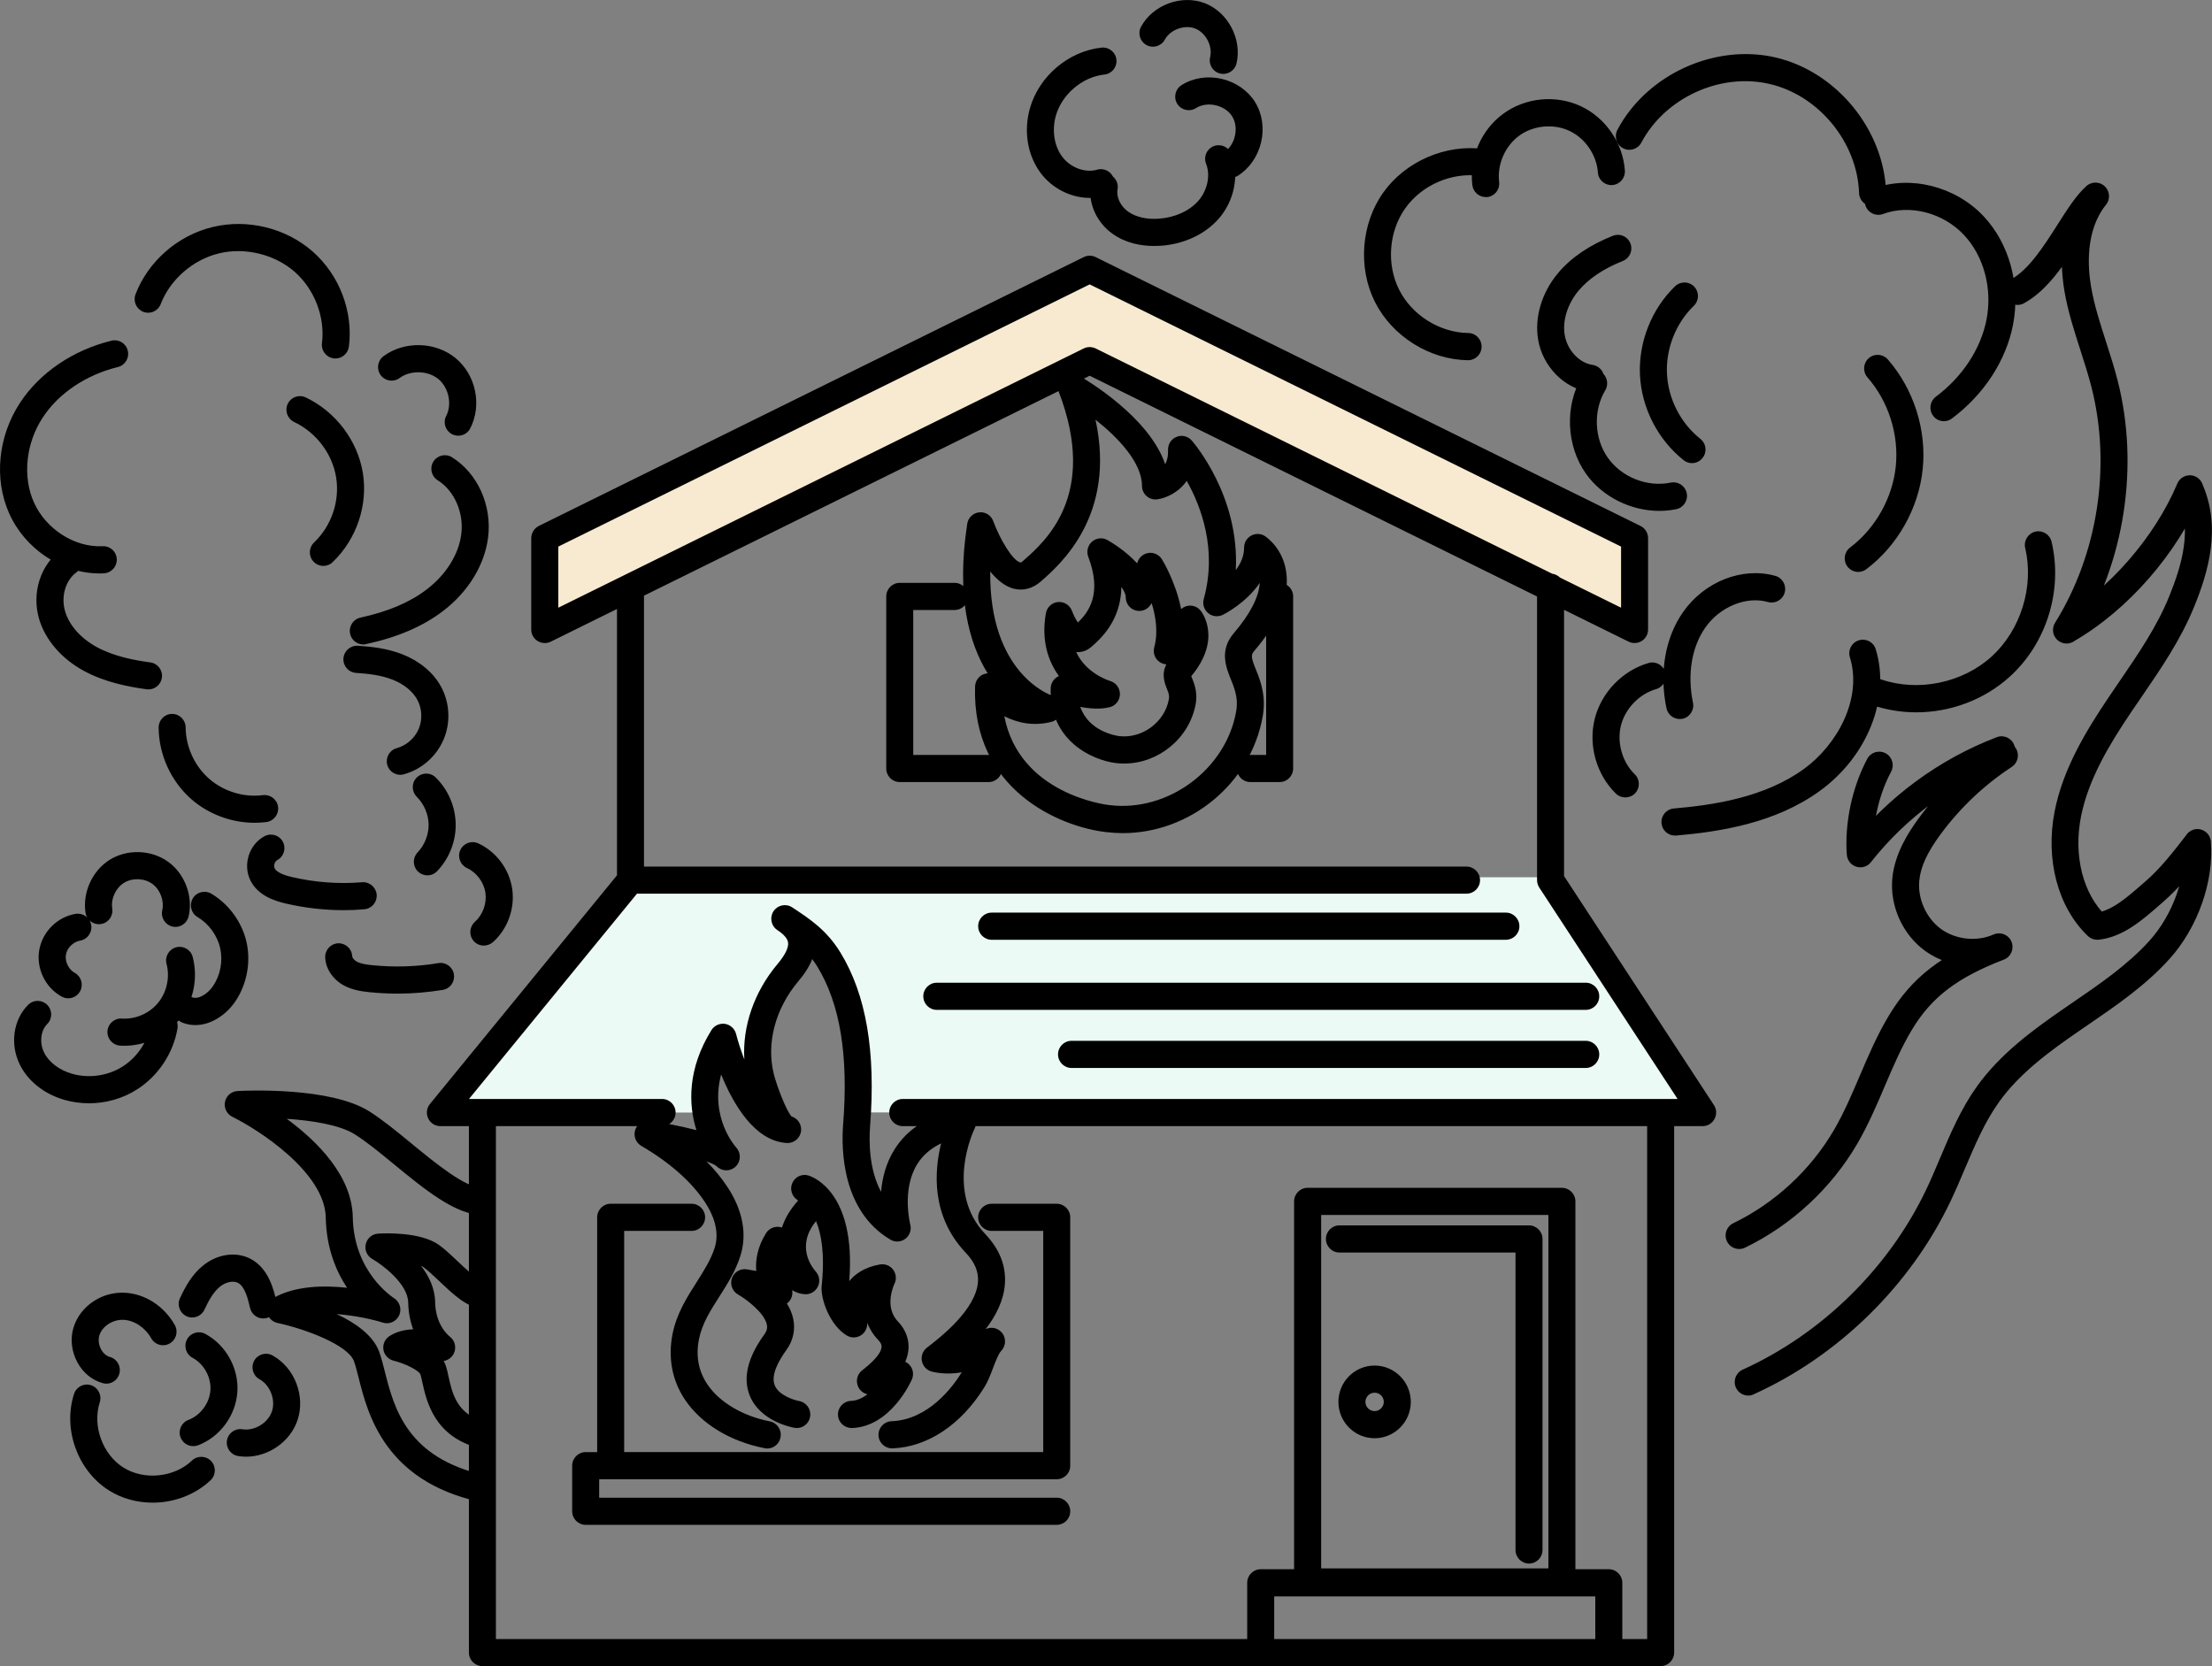 <svg xmlns="http://www.w3.org/2000/svg" width="308" height="232" viewBox="0 0 308 232" enable-background="new 0 0 308 232"><rect x="0" y="0" width="308" height="232" fill="#808080" stroke="none"/><style type="text/css">.st0{fill:#F7EAD0;} .st1{fill:#EBFAF4;}</style><path class="st0" d="M75.86 86.14v-11.2l75.15-37.09 75.86 36.73.73 13.07-75.87-36.35z"/><path class="st1" d="M97.42 154.92h-36.1l26.47-32.76h128.11l21.18 32.76-117.68-.02s1.22-19.06-8.3-23.84c-8.28 10.08-4.85 23.86-4.85 23.86l-5.37-9.54s-3.23 3.42-3.46 9.54z"/><path d="M227.6 89.54c-.28 0-.57-.06-.83-.19l-75.04-37.03-75.04 37.03c-.58.29-1.27.25-1.83-.09s-.89-.95-.89-1.6v-12.7c0-.72.41-1.4 1.05-1.72l75.88-37.44c.52-.26 1.14-.26 1.66 0l75.87 37.44c.64.32 1.05.98 1.05 1.7v12.72c0 .65-.34 1.26-.89 1.6-.3.19-.65.28-.99.28zm-75.87-41.21c.28 0 .57.06.83.19l73.16 36.1v-8.51l-73.99-36.51-73.99 36.51v8.51l73.16-36.1c.26-.13.54-.19.83-.19zM204.2 124.44h-116.41c-1.04 0-1.88-.85-1.88-1.89v-40.78c0-1.04.84-1.89 1.88-1.89s1.88.85 1.88 1.89v38.9h114.53c1.04 0 1.88.85 1.88 1.89s-.84 1.88-1.88 1.88zM237.08 156.81h-111.38c-1.04 0-1.88-.85-1.88-1.89s.84-1.89 1.88-1.89h107.89l-19.26-29.44c-.2-.31-.31-.67-.31-1.04v-40.78c0-1.04.84-1.89 1.88-1.89s1.88.85 1.88 1.89v40.22l20.87 31.89c.38.58.41 1.32.08 1.93-.32.61-.96 1-1.65 1zM92.19 156.81h-30.87c-.73 0-1.39-.42-1.7-1.08-.31-.66-.22-1.44.25-2.01l26.47-32.36c.66-.81 1.85-.92 2.65-.26.8.66.92 1.85.26 2.66l-23.95 29.27h26.89c1.04 0 1.88.85 1.88 1.89s-.84 1.89-1.88 1.89zM231.23 232h-164.06c-1.04 0-1.88-.85-1.88-1.89v-75.19c0-1.04.84-1.89 1.88-1.89s1.88.85 1.88 1.89v73.31h160.3v-73.31c0-1.04.84-1.89 1.88-1.89s1.88.85 1.88 1.89v75.19c0 1.04-.84 1.89-1.88 1.89zM217.48 222.16h-35.41c-1.04 0-1.88-.85-1.88-1.89v-52.98c0-1.04.84-1.89 1.88-1.89h35.41c1.04 0 1.88.85 1.88 1.89v52.98c0 1.05-.84 1.89-1.88 1.89zm-33.52-3.77h31.64v-49.21h-31.64v49.21zM224.01 232c-1.04 0-1.88-.85-1.88-1.89v-7.82h-44.71v7.82c0 1.04-.84 1.89-1.88 1.89s-1.88-.85-1.88-1.89v-9.71c0-1.04.84-1.89 1.88-1.89h48.47c1.04 0 1.88.85 1.88 1.89v9.71c.01 1.04-.84 1.89-1.88 1.89zM191.4 200.27c-2.78 0-5.04-2.27-5.04-5.06 0-2.79 2.26-5.06 5.04-5.06s5.04 2.27 5.04 5.06c0 2.79-2.26 5.06-5.04 5.06zm0-6.34c-.7 0-1.28.58-1.28 1.28 0 .71.57 1.28 1.28 1.28.7 0 1.28-.58 1.28-1.28 0-.71-.57-1.28-1.28-1.28zM212.9 217.72c-1.04 0-1.88-.85-1.88-1.89v-41.42h-24.52c-1.04 0-1.88-.85-1.88-1.89s.84-1.89 1.88-1.89h26.4c1.04 0 1.88.85 1.88 1.89v43.31c0 1.05-.84 1.89-1.88 1.89zM147.14 205.98h-62.11c-1.04 0-1.88-.85-1.88-1.89v-34.58c0-1.04.84-1.89 1.88-1.89h11.27c1.04 0 1.88.85 1.88 1.89s-.84 1.89-1.88 1.89h-9.39v30.8h58.35v-30.8h-7.18c-1.04 0-1.88-.85-1.88-1.89s.84-1.89 1.88-1.89h9.06c1.04 0 1.88.85 1.88 1.89v34.58c.01 1.05-.84 1.89-1.88 1.89zM147.14 212.33h-65.59c-1.04 0-1.88-.85-1.88-1.89v-6.35c0-1.04.84-1.89 1.88-1.89h3.48c1.04 0 1.88.85 1.88 1.89s-.84 1.89-1.88 1.89h-1.6v2.57h63.71c1.04 0 1.88.85 1.88 1.89.01 1.04-.84 1.89-1.88 1.89zM106.84 201.7c-.12 0-.24-.01-.36-.04-4.83-.94-8.88-3.42-11.13-6.8-1.78-2.67-2.36-5.83-1.7-9.13.57-2.83 1.98-5.04 3.34-7.18 1.01-1.59 1.97-3.1 2.51-4.76.79-2.42-.3-4.83-1.35-6.41-1.87-2.84-4.94-5.54-8.86-7.82-.78-.46-1.13-1.41-.83-2.26.3-.86 1.17-1.38 2.06-1.24 1.49.23 4.04.68 6.45 1.31-1.15-3.64-1.23-8.57 2.09-13.93.4-.64 1.14-.98 1.89-.87.74.12 1.35.67 1.54 1.4.25.98.64 2.23 1.15 3.55-.28-4.61 1.36-9.4 4.62-13.28 1.06-1.26 1.57-2.3 1.47-3-.08-.55-.58-1.13-1.49-1.73-.87-.57-1.11-1.74-.54-2.62.57-.87 1.74-1.12 2.61-.54 2.46 1.62 4.78 3.15 6.7 6.27 3.6 5.88 4.95 13.8 4.14 24.2-.15 1.97-.19 5.94 1.53 9.14.16-1.88.66-3.99 1.88-5.92 1.86-2.96 4.93-4.83 9.13-5.58.7-.12 1.41.16 1.83.73.43.57.5 1.33.18 1.97-.17.35-4.14 8.76 1.49 14.68 2 2.11 2.92 4.45 2.73 6.97-.17 2.32-1.29 4.46-2.68 6.27.69-.34 1.55-.22 2.13.35.75.73.76 1.92.04 2.67-.39.4-.81 1.53-1.16 2.44-.34.9-.69 1.83-1.16 2.58-3.24 5.25-7.91 8.37-12.82 8.56-1.03.03-1.91-.77-1.95-1.82-.04-1.04.77-1.92 1.81-1.96 5.15-.19 8.54-4.8 9.76-6.77l.02-.04c-2.31.42-4.1-.08-4.23-.12-.68-.2-1.19-.76-1.32-1.46-.13-.69.13-1.41.69-1.84l.32-.25c1.61-1.25 6.51-5.07 6.8-8.9.11-1.43-.45-2.77-1.7-4.08-4.83-5.08-4.4-11.33-3.43-15.23-1.43.69-2.54 1.64-3.3 2.85-2.24 3.55-1.01 8.39-1 8.43.2.74-.06 1.53-.67 2-.61.47-1.44.52-2.1.12-6.75-4.01-6.85-12.59-6.57-16.09.75-9.58-.43-16.75-3.6-21.93-.23-.38-.47-.72-.71-1.04-.38.99-1.03 2.03-1.95 3.11-3.19 3.79-4.46 8.61-3.4 12.88.39 1.58 1.71 5.08 2.47 5.92.81.25 1.38 1.02 1.34 1.91-.06 1.04-.94 1.84-1.98 1.79-4.51-.25-7.5-5.46-9.16-9.55-1.59 6 1.93 9.99 2.11 10.19.69.76.65 1.93-.09 2.64-.74.71-1.9.7-2.63-.03-.21-.2-.72-.43-1.43-.69 1.13 1.14 2.11 2.33 2.91 3.55 2.16 3.27 2.78 6.62 1.79 9.67-.69 2.12-1.82 3.9-2.92 5.62-1.23 1.93-2.39 3.75-2.82 5.89-.47 2.32-.09 4.43 1.14 6.28 1.67 2.51 4.93 4.45 8.72 5.19 1.02.2 1.69 1.19 1.49 2.22-.17.93-.96 1.56-1.84 1.56zm2.95-46.29zM110.96 198.85l-.33-.03c-.49-.09-4.81-.94-6.24-4.5-.98-2.44-.29-5.31 2.07-8.55.32-.45.42-.87.31-1.35-.36-1.64-2.86-3.51-4-4.16-.79-.45-1.15-1.4-.86-2.26.3-.86 1.16-1.39 2.07-1.25.46.07.9.15 1.32.23-.13-1.55.18-3.36 1.36-5.26.4-.64 1.14-.98 1.89-.87l.33.08c.4-1.23 1.11-2.5 2.25-3.75l-.15-.12c-.76-.53-1.04-1.55-.63-2.39.41-.84 1.35-1.26 2.24-.98.7.22 6.63 2.45 5.66 14.7.77-.94 2.08-1.94 4.28-2.32.7-.12 1.41.16 1.83.73.43.57.5 1.33.18 1.97-.06.12-1.48 3.18.47 5.22 1.36 1.43 1.56 2.89 1.49 3.87-.05.62-.21 1.21-.45 1.76l.25.14c.76.51 1.04 1.49.67 2.33-.12.27-2.93 6.56-8.34 6.76-1.04.01-1.91-.77-1.95-1.82s.77-1.92 1.81-1.96c.83-.03 1.61-.4 2.29-.92l-.03-.01c-.7-.17-1.24-.73-1.39-1.44-.15-.71.11-1.44.68-1.88l.14-.11c2.05-1.6 2.53-2.59 2.57-3.14.01-.13.03-.46-.46-.98-.73-.76-1.22-1.58-1.54-2.4.05.64-.23 1.27-.74 1.66-.61.46-1.43.51-2.09.12-2.36-1.4-3.68-5.08-3.51-6.9.47-4.45-.05-7.27-.78-9.03-2.88 3.5-.55 6.45-.04 7.02.51.57.63 1.39.3 2.08-.33.69-1.03 1.11-1.79 1.08-.67-.04-1.26-.24-1.8-.57.11.61-.08 1.27-.56 1.72l-.17.14c.4.65.71 1.35.87 2.09.34 1.53.01 3.05-.94 4.38-1.06 1.46-2.2 3.49-1.63 4.91.55 1.39 2.65 2.06 3.41 2.2 1.02.19 1.7 1.17 1.52 2.19-.16.92-.95 1.57-1.84 1.57zM67.17 209.16c-.13 0-.27-.01-.41-.04-13.2-2.91-15.56-12.24-16.82-17.26-.24-.93-.44-1.74-.66-2.33-.83-2.26-6.84-4.5-10.64-5.31-.77-.16-1.35-.79-1.47-1.57-.12-.78.26-1.55.94-1.93 2.99-1.68 6.95-1.76 10.22-1.4-1.54-2.32-2.89-5.55-2.97-9.77-.11-6.32-9.43-12.28-13.01-14.04-.77-.38-1.19-1.23-1.02-2.08s.89-1.46 1.75-1.51c1.31-.07 12.92-.57 18.32 2.82 1.81 1.14 3.78 2.75 5.86 4.46 3.36 2.76 7.54 6.2 9.9 6.2 1.04 0 1.88.85 1.88 1.89s-.84 1.89-1.88 1.89c-3.71 0-8.07-3.59-12.29-7.05-1.98-1.63-3.86-3.17-5.47-4.18-2.1-1.32-5.94-1.92-9.47-2.16 4.2 3.09 9.09 7.92 9.19 13.69.14 7.67 5.52 11.13 5.74 11.28.8.5 1.11 1.53.72 2.4-.4.86-1.37 1.3-2.27 1.01-1.25-.4-3.77-.99-6.43-1.19 2.61 1.23 5.07 2.95 5.91 5.23.29.78.52 1.68.78 2.72 1.29 5.1 3.05 12.08 13.98 14.5 1.02.22 1.66 1.23 1.43 2.25-.17.87-.95 1.48-1.81 1.48zM67.17 201.7c-.15 0-.31-.02-.47-.06-6.23-1.59-7.32-6.54-7.9-9.19-.09-.41-.16-.77-.26-1.06-.18-.54-2.07-1.51-3.74-1.92-.73-.18-1.28-.78-1.41-1.52-.12-.74.2-1.49.84-1.9 1-.65 2.17-.9 3.3-.95-.39-1.03-.66-2.27-.69-3.72-.04-2.66-3.71-5.34-5-6.07-.73-.41-1.1-1.25-.91-2.07.19-.82.89-1.41 1.72-1.46.97-.06 5.95-.26 8.51 1.6.83.6 1.68 1.41 2.59 2.27.96.92 2.76 2.62 3.43 2.72 1.04 0 1.87.85 1.87 1.89s-.86 1.89-1.9 1.89c-2.03 0-3.95-1.83-5.99-3.76-.81-.77-1.58-1.5-2.21-1.95-.09-.07-.2-.13-.33-.19 1.09 1.42 1.94 3.13 1.97 5.07.05 3.26 1.95 4.72 2.03 4.79.75.56.98 1.6.54 2.42-.29.54-.81.89-1.38.98.13.23.24.48.32.74.14.42.24.9.35 1.41.52 2.37 1.16 5.32 5.14 6.34 1.01.26 1.62 1.28 1.36 2.3-.18.83-.94 1.4-1.78 1.4zM156.35 116.01c-.77 0-1.54-.05-2.32-.14-6.52-.74-18.72-5.93-18.26-20.29.03-.79.54-1.49 1.29-1.73.15-.05.31-.08.46-.09-2.57-4.15-4.41-10.68-2.84-20.83.13-.85.82-1.5 1.67-1.59.85-.09 1.66.42 1.95 1.23.92 2.5 2.68 5.47 3.76 5.75.04.01.12.03.35-.18 3.15-2.75 10.54-9.2 5.01-23.59-.29-.75-.07-1.59.53-2.11.6-.52 1.47-.61 2.16-.21 1.13.64 9.88 5.8 12.13 12.41.26-.46.43-1.1.4-1.99-.03-.8.45-1.53 1.19-1.82.74-.3 1.58-.09 2.11.51.31.36 6.69 7.77 6.13 18.04.67-.88 1.16-1.93 1.16-3.14 0-.69.38-1.33.99-1.66.61-.33 1.35-.3 1.93.08.25.17 2.5 1.73 2.95 5.03.46 3.29-1.04 6.97-4.46 10.95-.49.57-.45.92.27 2.68.76 1.85 1.37 3.83.91 6.44-1.66 9.36-10.13 16.25-19.47 16.25zm-16.51-16.28c2.09 10.82 14.06 12.32 14.63 12.38h.02c8.13 1 16.2-4.96 17.63-13.03.24-1.37.07-2.52-.64-4.25-.76-1.85-1.75-4.26.32-6.67 2.25-2.62 3.49-5.02 3.61-6.99-1.94 2.84-4.97 4.36-5.16 4.45-.67.32-1.46.23-2.03-.25-.57-.48-.81-1.24-.61-1.96 1.92-6.94-.41-12.97-2.37-16.45-1.17 1.68-2.94 2.41-4.1 2.57-.54.07-1.08-.09-1.49-.45-.41-.36-.64-.88-.64-1.42 0-3.25-3.33-6.73-6.47-9.22 2.89 13.35-4.89 20.14-7.64 22.55-1.12.97-2.45 1.32-3.76.98-1.24-.32-2.34-1.26-3.26-2.39-.16 14.15 8.25 17.16 8.65 17.3.79.27 1.32 1.02 1.29 1.86-.03.84-.6 1.56-1.4 1.77-2.61.67-4.86.1-6.58-.78zM156.54 106.32c-.39 0-.79-.02-1.19-.07-3.23-.4-9.29-3.09-9.05-10.43.02-.61.33-1.17.83-1.51.1-.07.21-.13.32-.17-1.53-2.1-2.48-4.98-1.82-8.75.15-.84.84-1.48 1.69-1.56.85-.07 1.64.43 1.94 1.23.21.57.54 1.2.82 1.62 1.45-1.37 3.44-3.95 1.45-9.15-.29-.74-.07-1.59.53-2.11.6-.52 1.47-.61 2.16-.21.6.34 2.55 1.52 4.12 3.24.15-.65.63-1.19 1.29-1.39.81-.25 1.7.08 2.15.81.12.19 1.93 3.16 2.68 6.94.18-.16.39-.28.62-.37.75-.27 1.59-.04 2.09.58.13.16 3.07 3.89-1.3 9.14l.14.35c.39.94.73 2.06.48 3.52-.88 4.79-5.19 8.29-9.95 8.29zm-.72-3.82c3.2.39 6.37-1.95 6.93-5.12.08-.43.02-.76-.23-1.37-.3-.74-.87-2.11-.11-3.5-.35-.02-.69-.14-.98-.35-.64-.46-.92-1.28-.71-2.04.56-2.04.21-4.27-.36-6.13l-.21.31c-.48.66-1.33.93-2.1.68s-1.3-.98-1.3-1.8c0-.43-.24-.93-.61-1.45-.05 4.74-2.99 7.31-4.15 8.32-.63.55-1.38.82-2.14.75 1.39 3 4.55 3.97 4.74 4.03.81.24 1.36.99 1.35 1.84-.01.85-.59 1.59-1.41 1.8-1.28.33-2.81.21-4.11-.04 1.16 3.38 4.88 4 5.4 4.07zM204.42 50.16h-.03c-5.33-.07-10.52-3.32-12.93-8.09s-1.95-10.9 1.14-15.25 8.71-6.79 13.99-6.07c1.03.14 1.75 1.09 1.61 2.13-.14 1.03-1.09 1.76-2.12 1.61-3.93-.54-8.11 1.27-10.41 4.51-2.3 3.24-2.64 7.8-.85 11.35s5.66 5.97 9.62 6.02c1.04.01 1.87.87 1.86 1.91-.01 1.05-.85 1.88-1.88 1.88zM206.88 27.44c-.94 0-1.75-.7-1.87-1.66-.46-3.8 1.24-7.72 4.33-9.96 3.09-2.25 7.32-2.65 10.78-1.03 3.46 1.62 5.86 5.14 6.13 8.96.07 1.04-.71 1.94-1.75 2.02-1.04.07-1.94-.71-2.01-1.75-.17-2.44-1.76-4.77-3.97-5.8-2.2-1.03-5.01-.77-6.98.67-1.97 1.43-3.1 4.02-2.8 6.45.13 1.04-.61 1.98-1.64 2.1h-.22zM260.74 28.71c-1.01 0-1.85-.8-1.88-1.82-.24-7.07-5.6-13.61-12.47-15.2-6.87-1.6-14.54 1.92-17.85 8.17-.49.92-1.63 1.27-2.55.78-.92-.49-1.27-1.63-.78-2.56 4.08-7.71 13.55-12.04 22.02-10.08 8.47 1.97 15.09 10.03 15.39 18.75.04 1.04-.78 1.92-1.82 1.95l-.06.01zM270.67 58.65c-.58 0-1.15-.26-1.51-.77-.62-.84-.44-2.02.39-2.64 3.68-2.74 6.25-6.64 7.05-10.72.85-4.34-.37-8.88-3.17-11.84-2.91-3.07-7.53-4.26-11.24-2.88-.97.36-2.06-.14-2.42-1.12s.14-2.07 1.11-2.43c5.08-1.89 11.36-.32 15.28 3.82 3.63 3.83 5.21 9.65 4.13 15.17-.97 4.99-4.07 9.73-8.5 13.03-.34.26-.73.38-1.12.38zM258.74 79.64c-.57 0-1.13-.26-1.5-.75-.63-.83-.46-2.02.37-2.65 3.53-2.67 5.91-6.9 6.36-11.32.45-4.41-1.02-9.04-3.94-12.37-.69-.78-.61-1.98.17-2.67s1.97-.61 2.66.17c3.6 4.11 5.42 9.81 4.86 15.25-.55 5.44-3.48 10.66-7.84 13.95-.35.26-.75.39-1.14.39zM235.6 64.49c-.41 0-.82-.13-1.17-.41-3.58-2.84-5.85-7.26-6.08-11.84-.22-4.57 1.6-9.2 4.89-12.38.75-.72 1.94-.7 2.66.05.72.75.7 1.95-.05 2.67-2.51 2.43-3.91 5.97-3.74 9.47.17 3.5 1.91 6.89 4.65 9.06.82.65.96 1.83.31 2.65-.37.48-.92.73-1.47.73zM221.5 54.57l-.27-.02c-3.44-.49-6.4-3.51-7.05-7.19-.55-3.13.48-6.62 2.77-9.34 1.8-2.15 4.37-3.89 7.63-5.19.97-.38 2.06.09 2.44 1.06.38.97-.09 2.07-1.06 2.45-2.68 1.07-4.74 2.45-6.14 4.11-1.57 1.88-2.3 4.22-1.94 6.25.37 2.08 2.03 3.85 3.87 4.11 1.03.15 1.75 1.1 1.6 2.13-.12.94-.93 1.63-1.85 1.63zM231.04 71.14c-3.95 0-7.93-1.95-10.22-5.19-2.75-3.89-2.97-9.46-.53-13.55.53-.9 1.69-1.19 2.58-.65.89.54 1.18 1.7.65 2.59-1.7 2.84-1.55 6.72.37 9.42 1.91 2.7 5.51 4.12 8.74 3.44 1.02-.21 2.01.44 2.23 1.47.21 1.02-.44 2.02-1.46 2.23-.78.16-1.57.24-2.36.24zM233.88 100.12c-.87 0-1.65-.61-1.84-1.5-1.03-4.94-.19-9.82 2.31-13.39 2.98-4.26 8.26-6.33 12.85-5.04 1 .28 1.58 1.33 1.3 2.33s-1.32 1.59-2.32 1.31c-3.02-.86-6.7.65-8.74 3.57-1.9 2.72-2.52 6.53-1.71 10.45.21 1.02-.44 2.02-1.46 2.24l-.39.03zM226.31 111.04c-.47 0-.95-.18-1.31-.53-2.71-2.65-3.87-6.73-2.95-10.41.92-3.68 3.87-6.73 7.5-7.78 1-.29 2.04.29 2.33 1.3.29 1-.29 2.05-1.29 2.34-2.33.67-4.3 2.71-4.89 5.07-.59 2.36.18 5.09 1.92 6.78.75.73.76 1.92.04 2.67-.37.37-.86.56-1.35.56zM233.22 116.35c-.97 0-1.79-.74-1.87-1.73-.09-1.04.68-1.95 1.71-2.04 5.57-.48 12.67-1.54 18.14-5.52 4.53-3.29 8.17-9.69 6.38-15.54-.31-1 .25-2.05 1.25-2.36 1-.31 2.05.25 2.35 1.25 2.07 6.77-1.12 14.88-7.77 19.71-6.23 4.53-13.97 5.7-20.03 6.23h-.16zM266.82 99.19c-2.06 0-4.12-.33-6.1-1-.98-.34-1.51-1.41-1.17-2.4.34-.99 1.4-1.52 2.39-1.18 5.17 1.77 11.36.48 15.4-3.21 4.04-3.69 5.91-9.75 4.65-15.09-.24-1.02.39-2.03 1.4-2.28 1.01-.24 2.03.39 2.27 1.4 1.59 6.74-.67 14.1-5.78 18.76-3.57 3.26-8.31 5-13.06 5zM13.88 79.85c-5.26 0-10.39-3.38-12.61-8.38-2.13-4.79-1.55-10.69 1.51-15.37 2.74-4.19 7.38-7.35 12.74-8.66 1.01-.25 2.03.37 2.27 1.39.25 1.01-.37 2.04-1.38 2.28-4.44 1.09-8.26 3.66-10.48 7.06-2.33 3.57-2.81 8.19-1.22 11.76 1.66 3.74 5.68 6.33 9.58 6.13 1.06-.05 1.92.75 1.97 1.79.05 1.04-.75 1.93-1.79 1.98-.19.02-.39.02-.59.02zM20.67 96l-.26-.02c-2.51-.35-5.76-.96-8.69-2.54-3.14-1.69-5.43-4.35-6.28-7.27-1.05-3.59.19-7.51 3-9.54.84-.61 2.02-.41 2.63.43.61.85.41 2.03-.43 2.64-1.51 1.09-2.18 3.37-1.58 5.41.57 1.96 2.19 3.79 4.45 5.01 2.4 1.3 5.23 1.82 7.43 2.12 1.03.14 1.75 1.1 1.6 2.13-.14.95-.95 1.63-1.87 1.63zM35.45 114.57c-3.2 0-6.4-1.18-8.81-3.29-2.83-2.48-4.53-6.2-4.55-9.97-.01-1.04.83-1.9 1.87-1.9h.01c1.03 0 1.87.84 1.88 1.88.02 2.7 1.24 5.37 3.27 7.15 2.03 1.77 4.82 2.63 7.49 2.28 1.02-.13 1.98.6 2.11 1.63.13 1.03-.6 1.98-1.63 2.12-.54.06-1.09.1-1.64.1zM55.74 107.89c-.83 0-1.59-.55-1.82-1.39-.27-1.01.32-2.05 1.32-2.32 1.35-.37 2.53-1.4 3.07-2.7.54-1.3.46-2.86-.23-4.09-.65-1.16-1.86-2.14-3.42-2.75-1.65-.65-3.5-.84-5.08-.94-1.04-.07-1.83-.96-1.76-2.01.07-1.04.97-1.83 2-1.77 1.87.12 4.07.35 6.21 1.19 2.37.93 4.26 2.5 5.34 4.43 1.25 2.25 1.41 5.02.41 7.4-1 2.38-3.07 4.2-5.55 4.88-.16.05-.32.07-.49.07zM59.51 121.89c-.47 0-.94-.18-1.31-.53-.75-.72-.77-1.92-.05-2.67.98-1.02 1.55-2.47 1.53-3.89-.02-1.41-.64-2.85-1.64-3.84-.74-.73-.76-1.93-.03-2.67.73-.75 1.92-.76 2.66-.03 1.73 1.7 2.74 4.06 2.78 6.48s-.9 4.82-2.58 6.56c-.37.39-.86.59-1.36.59zM47.88 126.74c-2.71 0-5.41-.31-8.06-.92-1.62-.38-3.91-1.12-4.95-3.22-1.09-2.2-.19-5.02 1.98-6.17.92-.48 2.06-.13 2.54.79s.13 2.07-.79 2.55c-.34.18-.54.78-.36 1.13.37.75 1.92 1.11 2.43 1.23 3.2.74 6.47.99 9.75.72 1.03-.08 1.94.69 2.03 1.73.08 1.04-.69 1.95-1.73 2.03-.95.09-1.89.13-2.84.13zM55.35 138.36c-1.31 0-2.61-.07-3.91-.2-1.17-.12-2.41-.32-3.56-.94-1.54-.84-2.54-2.34-2.6-3.9-.04-1.04.76-1.92 1.8-1.97 1.05-.03 1.92.77 1.96 1.81.01.2.25.53.64.74.59.32 1.41.43 2.14.5 3.07.31 6.17.22 9.22-.29 1.03-.17 2 .53 2.16 1.56.17 1.03-.52 2-1.55 2.17-2.08.34-4.19.52-6.3.52zM67.37 131.67c-.52 0-1.04-.21-1.41-.63-.69-.78-.62-1.97.16-2.67 1.11-.99 1.68-2.58 1.47-4.05s-1.23-2.83-2.57-3.45c-.94-.44-1.36-1.56-.92-2.51.44-.95 1.56-1.36 2.5-.92 2.51 1.16 4.31 3.59 4.72 6.33.4 2.74-.63 5.59-2.69 7.43-.37.31-.82.47-1.26.47zM45.03 78.8c-.5 0-1-.2-1.37-.59-.72-.76-.68-1.95.07-2.67 2.44-2.32 3.61-5.8 3.07-9.09s-2.78-6.24-5.84-7.69c-.94-.45-1.34-1.57-.9-2.52.44-.94 1.57-1.35 2.51-.9 4.16 1.97 7.21 6 7.95 10.49.74 4.5-.87 9.27-4.2 12.44-.36.36-.82.53-1.29.53zM46.7 49.92l-.24-.02c-1.03-.13-1.76-1.08-1.63-2.11.46-3.61-1.03-7.51-3.8-9.94-2.78-2.44-6.92-3.45-10.54-2.57-3.61.87-6.8 3.64-8.11 7.06-.37.97-1.46 1.46-2.43 1.08-.97-.38-1.45-1.47-1.08-2.44 1.77-4.61 5.89-8.2 10.75-9.37 4.84-1.17 10.17.13 13.9 3.4 3.74 3.28 5.68 8.36 5.06 13.26-.14.96-.95 1.65-1.88 1.65zM63.8 60.67c-.29 0-.58-.07-.86-.21-.92-.48-1.29-1.62-.81-2.54.84-1.64.35-3.94-1.08-5.13-1.46-1.21-3.89-1.27-5.42-.15-.84.62-2.02.43-2.63-.41-.61-.84-.43-2.02.41-2.64 2.92-2.15 7.24-2.02 10.03.28 2.82 2.33 3.7 6.53 2.04 9.77-.33.66-.99 1.03-1.68 1.03zM50.59 89.74c-.87 0-1.65-.6-1.84-1.49-.22-1.02.42-2.03 1.44-2.25 3.85-.84 6.87-2.12 9.22-3.92 2.7-2.06 4.46-4.87 4.82-7.7.38-2.98-.97-6.07-3.28-7.5-.88-.55-1.16-1.71-.61-2.6.55-.89 1.71-1.16 2.59-.61 3.58 2.22 5.6 6.72 5.03 11.19-.49 3.83-2.77 7.56-6.28 10.23-2.8 2.13-6.3 3.64-10.7 4.6-.12.04-.26.05-.39.05zM24.43 129.07c-.14 0-.28-.02-.42-.05-1.01-.23-1.65-1.25-1.42-2.26.3-1.34-.28-2.89-1.39-3.69-1.11-.8-2.76-.86-3.93-.14-1.16.72-1.86 2.23-1.64 3.58.16 1.03-.54 2-1.57 2.16-1.03.16-1.99-.54-2.15-1.57-.44-2.84.95-5.88 3.39-7.39 2.44-1.51 5.77-1.39 8.1.28s3.51 4.8 2.87 7.6c-.21.89-.99 1.48-1.84 1.48zM9.5 139.01c-.3 0-.61-.07-.9-.23-2.28-1.24-3.57-3.9-3.14-6.46.43-2.57 2.52-4.65 5.08-5.07 1.02-.16 1.99.53 2.16 1.56.17 1.03-.53 2-1.55 2.17-.95.16-1.82 1.02-1.97 1.97-.16.95.38 2.05 1.22 2.51.91.5 1.25 1.64.76 2.56-.34.63-.99.99-1.66.99zM12.38 153.63c-1.14 0-2.29-.16-3.39-.47-2.82-.81-5.09-2.6-6.23-4.92-1.4-2.83-.92-6.25 1.16-8.32.74-.74 1.93-.73 2.66.01.73.74.73 1.94-.01 2.67-.91.91-1.1 2.61-.43 3.96.66 1.35 2.12 2.45 3.89 2.96 2.34.67 4.97.3 7.03-1 2.06-1.3 3.54-3.52 3.94-5.93.17-1.03 1.15-1.72 2.17-1.55 1.02.17 1.72 1.15 1.54 2.18-.58 3.45-2.7 6.63-5.65 8.49-1.98 1.27-4.33 1.92-6.68 1.92zM27.2 142.74c-.59 0-1.18-.1-1.78-.33-.97-.37-1.46-1.46-1.09-2.44.37-.98 1.45-1.47 2.43-1.1.91.35 2.21-.54 2.9-1.56 1.03-1.51 1.4-3.49 1-5.27-.4-1.79-1.58-3.41-3.15-4.34-.9-.53-1.19-1.69-.67-2.59s1.68-1.2 2.58-.67c2.45 1.45 4.29 3.98 4.91 6.77.62 2.79.04 5.86-1.56 8.23-1.19 1.76-3.29 3.3-5.57 3.3zM17.32 145.62l-.6-.02c-1.04-.07-1.82-.96-1.76-2.01.07-1.04.98-1.83 2-1.76 1.92.13 3.85-.72 5.06-2.2 1.21-1.48 1.66-3.56 1.17-5.41-.27-1.01.33-2.04 1.34-2.31 1-.27 2.04.33 2.3 1.34.8 3.01.07 6.37-1.9 8.78-1.84 2.24-4.71 3.59-7.61 3.59zM14.81 192.67c-.16 0-.33-.02-.5-.07-1.48-.41-2.74-1.43-3.53-2.89-.83-1.53-1.03-3.32-.53-4.9.92-2.93 3.9-4.96 7.11-4.8 2.82.13 5.49 1.85 6.98 4.5.51.91.19 2.06-.72 2.57-.91.51-2.05.19-2.56-.72-.84-1.5-2.36-2.51-3.87-2.58-1.48-.06-2.95.88-3.35 2.16-.19.6-.1 1.33.24 1.96.29.54.74.92 1.22 1.05 1 .27 1.59 1.31 1.32 2.32-.22.85-.98 1.4-1.81 1.4zM21.25 209.24c-2.13 0-4.27-.56-6.09-1.71-4.35-2.75-6.44-8.52-4.85-13.43.32-.99 1.38-1.54 2.37-1.21.99.32 1.53 1.39 1.21 2.38-1.05 3.26.38 7.24 3.28 9.07 2.89 1.83 7.09 1.4 9.56-.96.75-.72 1.94-.69 2.66.06.72.76.69 1.95-.06 2.67-2.17 2.06-5.13 3.13-8.08 3.13zM26.9 201.37c-.76 0-1.48-.47-1.76-1.22-.37-.98.12-2.07 1.1-2.43 1.68-.64 2.94-2.34 3.06-4.14.12-1.8-.9-3.66-2.49-4.51-.92-.49-1.26-1.64-.77-2.56.49-.92 1.63-1.26 2.55-.77 2.89 1.56 4.68 4.81 4.46 8.09-.22 3.28-2.42 6.27-5.49 7.43-.21.08-.44.11-.66.11zM34.26 202.84c-.36 0-.72-.03-1.09-.09-1.03-.16-1.73-1.13-1.57-2.16.16-1.03 1.13-1.73 2.15-1.57 1.68.27 3.56-.87 4.11-2.48.55-1.61-.24-3.67-1.73-4.49-.91-.5-1.24-1.65-.74-2.57.5-.91 1.65-1.24 2.56-.74 3.09 1.71 4.61 5.68 3.47 9.03-1.01 2.99-4.03 5.07-7.16 5.07zM36.65 183.59c-.86 0-1.63-.59-1.83-1.47-.33-1.43-.76-3-1.69-3.49-.64-.33-1.68-.12-2.46.5-.97.77-1.63 2.01-2.2 3.23-.44.95-1.56 1.36-2.5.92-.94-.44-1.35-1.56-.91-2.51.73-1.57 1.68-3.34 3.28-4.6 1.98-1.57 4.55-1.92 6.53-.89 2.56 1.33 3.26 4.36 3.63 5.99.23 1.02-.4 2.03-1.41 2.27-.15.03-.3.05-.44.05zM151.75 27.56c-2.56 0-5.17-1.26-6.81-3.42-1.87-2.47-2.44-5.85-1.53-9.07 1.27-4.47 5.37-7.94 9.97-8.44 1.03-.11 1.96.64 2.07 1.67.11 1.04-.63 1.97-1.67 2.08-3.07.33-5.91 2.74-6.76 5.72-.58 2.04-.24 4.24.9 5.74 1.15 1.52 3.19 2.27 4.85 1.79 1-.29 2.04.29 2.33 1.29.29 1-.29 2.05-1.28 2.34-.66.2-1.36.3-2.07.3zM160.69 34.25c-1.72 0-3.88-.35-5.77-1.69-2.27-1.61-3.48-4.38-3.01-6.88.19-1.03 1.17-1.71 2.19-1.51 1.02.19 1.7 1.18 1.51 2.2-.2 1.07.41 2.35 1.49 3.11 1.06.75 2.58 1.1 4.28.97 2.23-.16 4.22-1.07 5.47-2.48 1.28-1.45 1.72-3.57 1.09-5.15-.39-.97.07-2.07 1.04-2.46.96-.39 2.06.07 2.45 1.04 1.17 2.9.47 6.55-1.75 9.07-1.89 2.15-4.81 3.52-8.02 3.75-.31.01-.63.03-.97.03zM171.36 24.76c-.63 0-1.25-.32-1.61-.91-.54-.89-.26-2.05.63-2.6.76-.46 1.33-1.3 1.56-2.29.24-.99.1-2-.37-2.75-.47-.76-1.31-1.32-2.3-1.55-.99-.23-1.99-.08-2.74.39-.88.56-2.04.3-2.6-.58-.56-.88-.3-2.05.58-2.61 1.59-1.01 3.63-1.34 5.59-.88 1.96.45 3.66 1.63 4.66 3.24 1 1.61 1.3 3.66.83 5.62-.47 1.97-1.66 3.66-3.26 4.65-.3.18-.64.27-.97.27zM170.33 10.29c-.14 0-.29-.02-.44-.05-1.01-.24-1.64-1.26-1.39-2.28.37-1.55-.61-3.42-2.09-3.99-1.48-.57-3.46.15-4.22 1.55-.5.92-1.65 1.25-2.56.75-.91-.5-1.24-1.65-.74-2.57 1.67-3.04 5.65-4.5 8.88-3.25 3.23 1.25 5.2 5.02 4.4 8.39-.21.87-.99 1.45-1.84 1.45zM280.91 42.46c-.67 0-1.32-.36-1.66-.99-.5-.92-.16-2.06.76-2.56 2.48-1.35 4.6-4.67 6.46-7.6 1.36-2.14 2.64-4.15 4.05-5.41.78-.69 1.97-.62 2.66.16.69.78.62 1.97-.16 2.67-1.02.91-2.17 2.72-3.38 4.62-2.11 3.32-4.5 7.07-7.84 8.89-.28.15-.59.22-.89.22zM287.75 89.61c-.34 0-.68-.09-1-.29-.88-.55-1.15-1.72-.6-2.6 5.97-9.6 7.86-21.88 5.06-32.85-.44-1.7-.99-3.43-1.53-5.1-.84-2.62-1.72-5.32-2.21-8.14-1.01-5.81 0-10.96 2.84-14.5.65-.81 1.84-.94 2.65-.28.81.66.94 1.85.28 2.66-2.91 3.62-2.54 8.74-2.07 11.47.45 2.56 1.24 5.02 2.08 7.63.56 1.73 1.13 3.51 1.6 5.33 3.06 11.95 1 25.33-5.51 35.79-.35.56-.96.88-1.59.88zM287.75 89.61c-.65 0-1.29-.34-1.64-.95-.52-.91-.2-2.06.7-2.58 6.8-3.91 13.22-11.27 16.36-18.74.4-.96 1.51-1.42 2.47-1.01.96.4 1.41 1.51 1 2.47-3.49 8.31-10.37 16.19-17.96 20.55-.29.18-.61.26-.93.26zM292.02 130.86c-.47 0-.93-.17-1.3-.52-4.18-3.99-5.95-10.65-4.63-17.37 1.15-5.85 4.28-11.06 7.48-15.81l1.5-2.21c2.58-3.77 5.26-7.68 6.96-11.88 1.77-4.36 3.3-9.45 1.15-14.21-.43-.95-.01-2.07.94-2.5.94-.43 2.06-.01 2.49.94 2.75 6.1.86 12.4-1.1 17.2-1.86 4.58-4.65 8.65-7.35 12.59-.5.73-1 1.45-1.49 2.18-2.98 4.43-5.88 9.24-6.91 14.43-1.08 5.47.28 10.8 3.53 13.9.75.72.78 1.92.07 2.67-.35.39-.84.59-1.34.59zM292.02 130.86c-.95 0-1.76-.72-1.87-1.68-.11-1.04.63-1.97 1.67-2.08 2.18-.24 4.37-2.15 6.3-3.84l.59-.51c2.17-1.87 4-4.26 5.78-6.56.64-.83 1.82-.98 2.64-.34.82.64.97 1.83.34 2.65-1.89 2.45-3.85 4.99-6.3 7.11l-.57.5c-2.35 2.05-5.01 4.37-8.37 4.74l-.21.01zM243.43 194.33c-.72 0-1.4-.41-1.72-1.11-.43-.95-.01-2.07.94-2.5 11-4.98 20.31-14.1 25.53-25.02.69-1.45 1.34-2.97 1.96-4.45 1.43-3.38 2.91-6.87 5.13-9.97 3.25-4.54 7.76-7.84 12.11-10.84l1.22-.84c3.77-2.58 7.67-5.25 10.69-8.6 3.28-3.64 5.16-8.94 4.8-13.51-.08-1.04.69-1.95 1.72-2.04 1.04-.08 1.94.69 2.03 1.73.45 5.55-1.81 11.97-5.76 16.35-3.32 3.69-7.41 6.48-11.36 9.19l-1.21.83c-4.07 2.8-8.29 5.87-11.18 9.92-1.98 2.77-3.31 5.92-4.73 9.25-.64 1.51-1.31 3.08-2.03 4.6-5.6 11.71-15.58 21.49-27.38 26.83-.24.13-.5.18-.76.18zM242.16 173.92c-.7 0-1.37-.39-1.7-1.07-.45-.94-.06-2.07.88-2.52 5.79-2.8 10.77-7.41 14.02-12.98 1.39-2.38 2.46-4.9 3.6-7.56 1.19-2.79 2.42-5.67 4.04-8.36 3.2-5.33 7.31-8.51 14.67-11.34.97-.37 2.06.11 2.43 1.09.37.97-.11 2.07-1.08 2.44-6.49 2.5-10.08 5.24-12.8 9.76-1.48 2.47-2.61 5.11-3.8 7.9-1.13 2.66-2.31 5.4-3.81 7.98-3.62 6.21-9.17 11.35-15.63 14.47-.27.13-.55.19-.82.19zM274.64 134.51c-2.33 0-4.66-.71-6.57-2.09-3.15-2.28-4.95-6.26-4.58-10.14.33-3.44 2.25-6.39 3.66-8.32 3-4.08 6.67-7.56 10.91-10.34.87-.57 2.04-.33 2.61.55.57.87.32 2.04-.55 2.62-3.86 2.53-7.2 5.7-9.94 9.42-1.85 2.52-2.76 4.5-2.94 6.43-.24 2.53.98 5.23 3.03 6.72 2.05 1.49 4.99 1.8 7.31.77.95-.42 2.06.01 2.48.96.42.95-.01 2.07-.96 2.49-1.4.62-2.93.93-4.46.93zM259.03 120.77c-.41 0-.82-.13-1.17-.41-.81-.65-.95-1.84-.3-2.65 5.35-6.77 12.43-11.98 20.47-15.06.97-.37 2.06.12 2.43 1.09.37.97-.12 2.07-1.09 2.44-7.41 2.84-13.94 7.64-18.87 13.88-.36.47-.91.71-1.47.71zM259.03 120.77c-.98 0-1.8-.76-1.88-1.75-.32-4.42.75-9.42 2.85-13.36.49-.92 1.63-1.26 2.55-.77.92.49 1.26 1.64.77 2.56-1.78 3.34-2.69 7.56-2.42 11.3.08 1.04-.7 1.95-1.74 2.02h-.13zM137.66 108.9h-12.38c-1.04 0-1.88-.85-1.88-1.89v-23.96c0-1.04.84-1.89 1.88-1.89h7.64c1.04 0 1.88.85 1.88 1.89s-.84 1.89-1.88 1.89h-5.76v20.18h10.5c1.04 0 1.88.85 1.88 1.89s-.84 1.89-1.88 1.89zM178.18 108.9h-4.08c-1.04 0-1.88-.85-1.88-1.89s.84-1.89 1.88-1.89h2.2v-22.07c0-1.04.84-1.89 1.88-1.89s1.88.85 1.88 1.89v23.95c0 1.05-.84 1.9-1.88 1.9zM209.68 130.86h-71.6c-1.04 0-1.88-.85-1.88-1.89s.84-1.89 1.88-1.89h71.6c1.04 0 1.88.85 1.88 1.89.01 1.04-.84 1.89-1.88 1.89zM220.8 140.62h-90.36c-1.04 0-1.88-.85-1.88-1.89s.84-1.89 1.88-1.89h90.36c1.04 0 1.88.85 1.88 1.89 0 1.05-.84 1.89-1.88 1.89zM220.8 148.71h-71.6c-1.04 0-1.88-.85-1.88-1.89s.84-1.89 1.88-1.89h71.6c1.04 0 1.88.85 1.88 1.89 0 1.05-.84 1.89-1.88 1.89z"/></svg>
